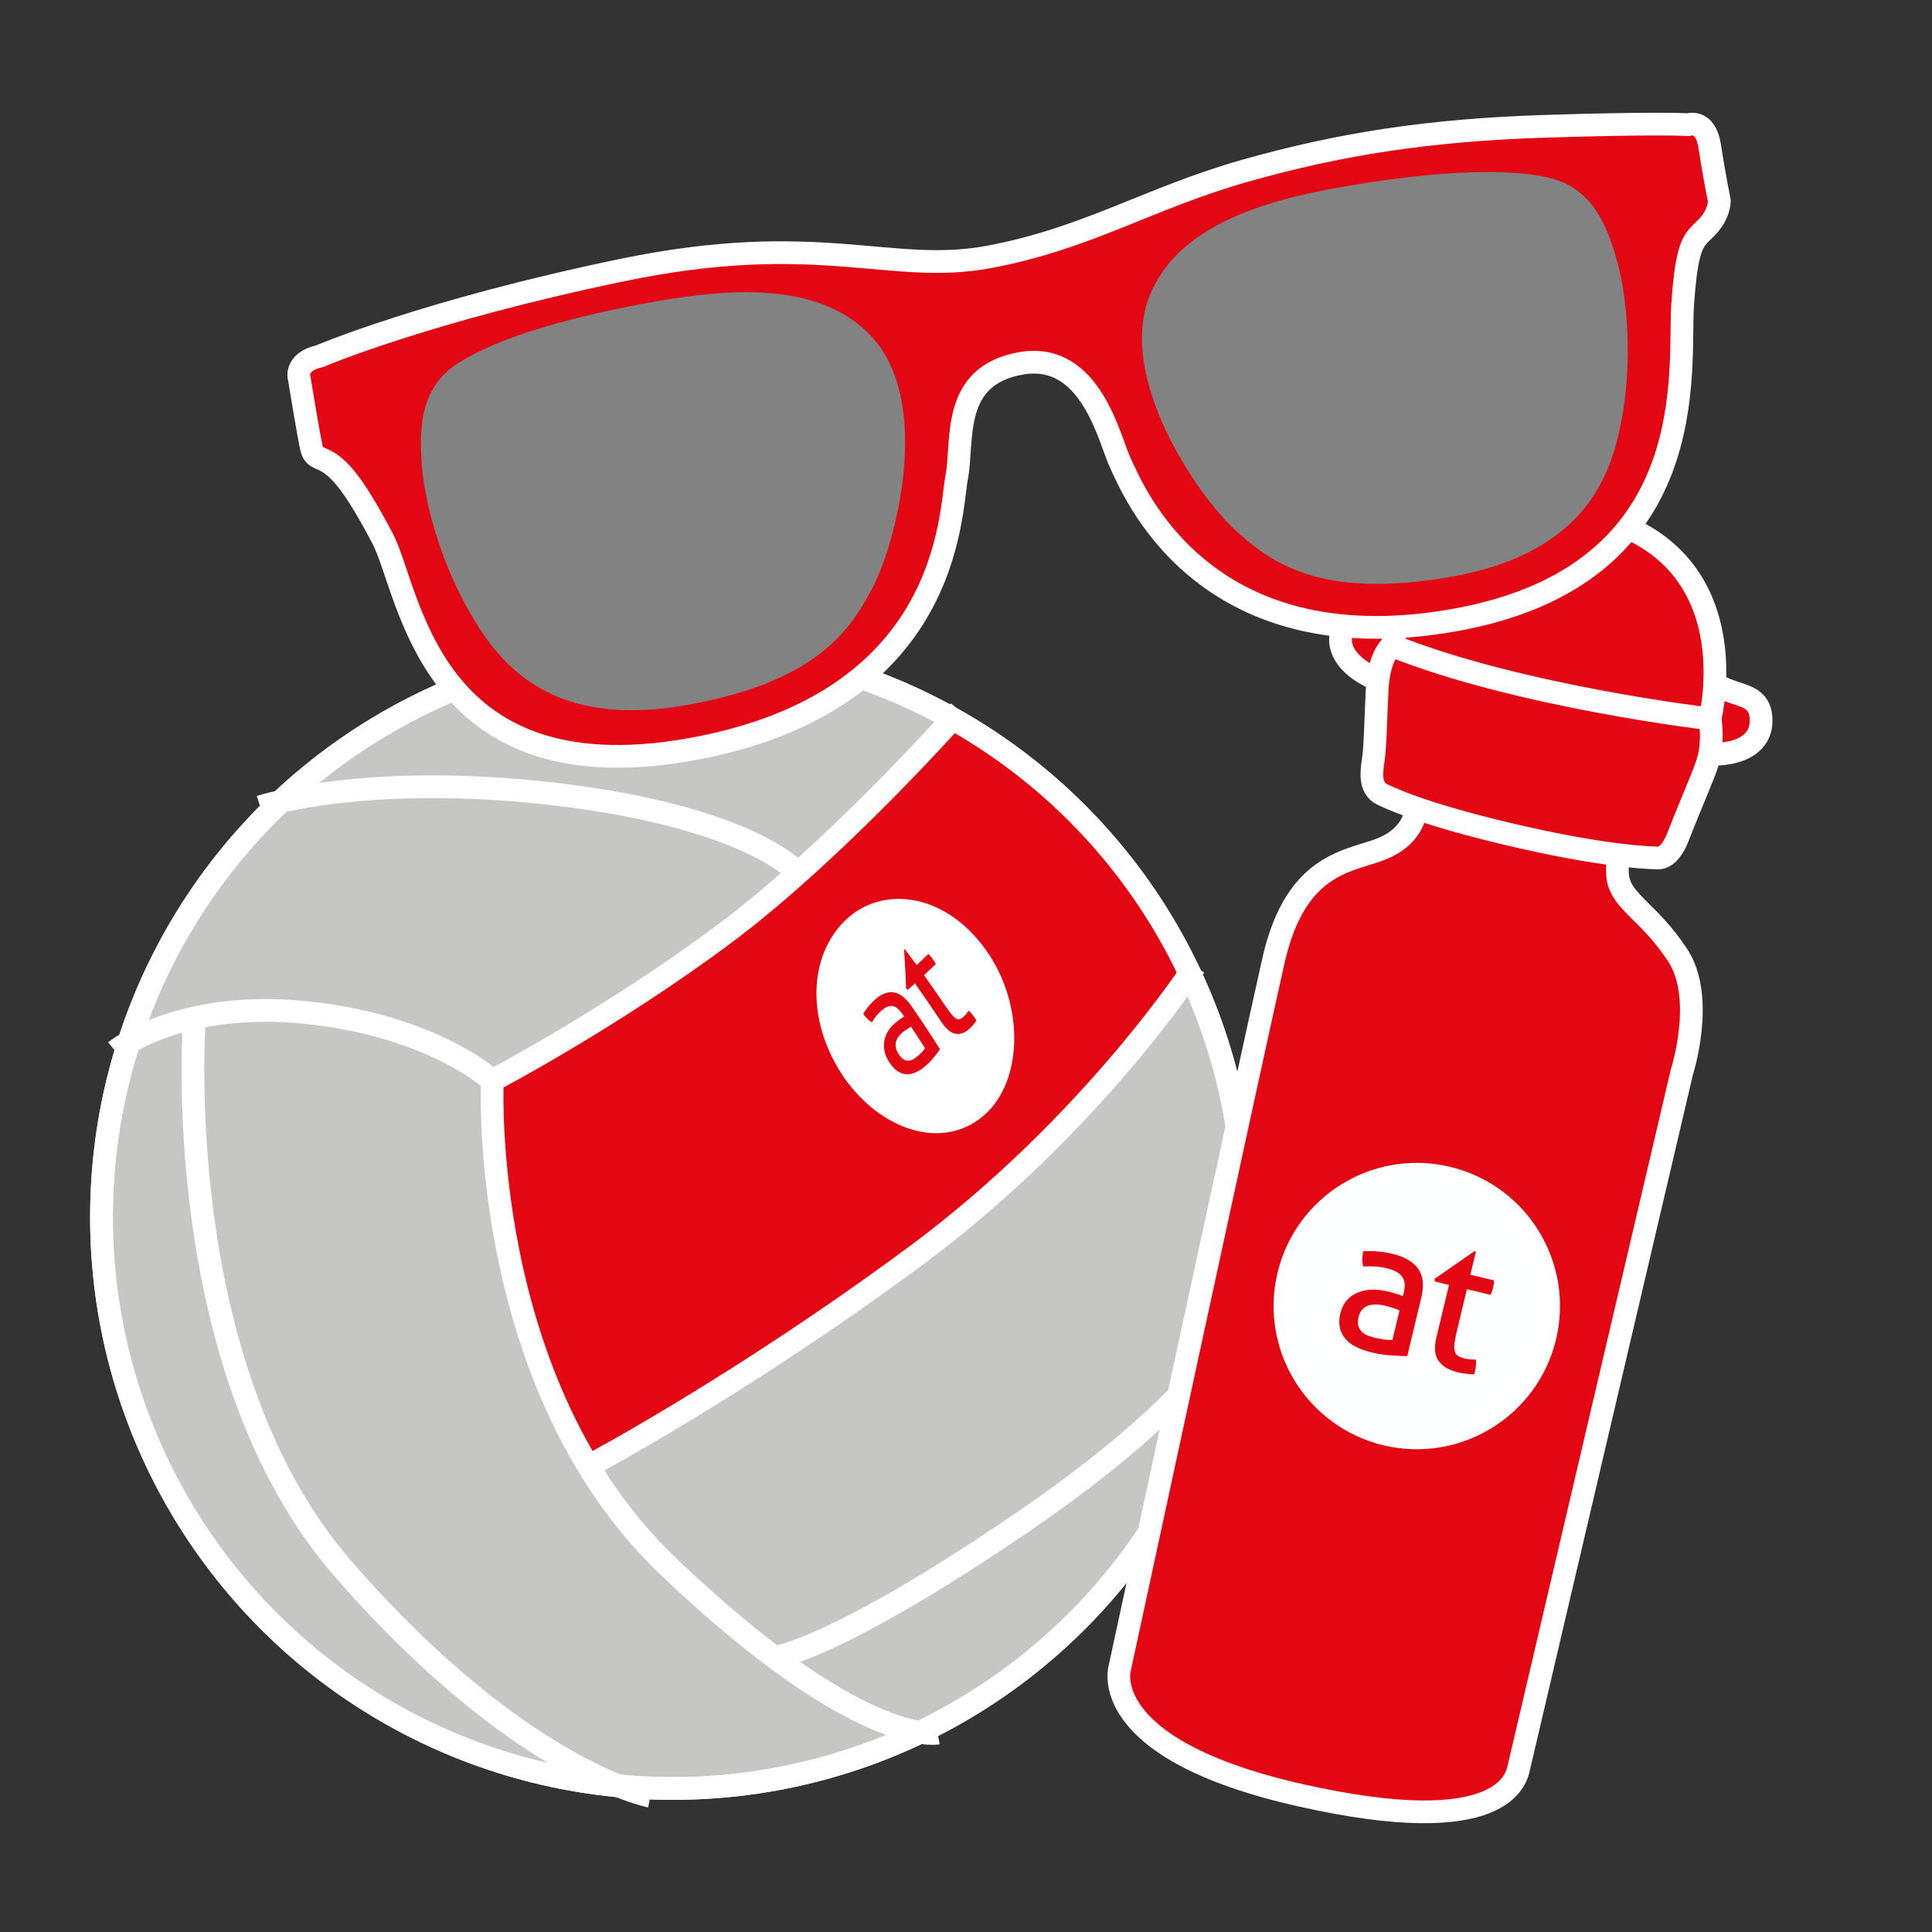 <?xml version="1.0" encoding="utf-8"?>
<!-- Generator: Adobe Illustrator 23.0.6, SVG Export Plug-In . SVG Version: 6.00 Build 0)  -->
<svg xmlns="http://www.w3.org/2000/svg" xmlns:xlink="http://www.w3.org/1999/xlink" version="1.1" x="0px" y="0px" viewBox="0 0 127.559 127.559" enable-background="new 0 0 127.559 127.559" xml:space="preserve">
<rect x="0" y="0" width="127.559" height="127.559" fill="#333333" stroke="none"/>
<g id="Ebene_1">
</g>
<g id="Ebene_2">
	<g>
		<circle fill="#C6C6C5" stroke="#FFFFFF" stroke-width="1.5" stroke-miterlimit="10" cx="44.427" cy="80.356" r="37.727"/>
		<path fill="#e30613" d="M32.688,71.493c0,0,9.45-5.155,13.65-8.388c4.2-3.233,10.675-9.306,11.987-10.485    c1.313-1.18,4.112-4.631,4.112-4.631s5.6,2.141,9.712,7.34c4.112,5.199,6.475,10.223,6.475,10.223S66.2,79.75,59.462,83.988    C52.725,88.226,38.944,96.57,38.944,96.57S31.244,85.211,32.688,71.493z"/>
		<path fill="none" stroke="#FFFFFF" stroke-width="1.5" stroke-miterlimit="10" d="M17.188,53.267c0,0,6.982-2.327,19.648-0.812    c12.666,1.516,15.805,5.142,15.805,5.142"/>
		<path fill="none" stroke="#FFFFFF" stroke-width="1.5" stroke-miterlimit="10" d="M7.608,69.397c0,0,4.222-3.41,12.611-2.544    c8.39,0.866,12.287,4.493,12.287,4.493s7.848-4.114,15.318-9.689s15.534-14.722,15.534-14.722"/>
		<path fill="none" stroke="#FFFFFF" stroke-width="1.5" stroke-miterlimit="10" d="M32.506,71.345c0,0-0.974,20.081,11.637,32.097    c12.611,12.016,17.754,10.988,17.754,10.988"/>
		<path fill="none" stroke="#FFFFFF" stroke-width="1.5" stroke-miterlimit="10" d="M78.876,63.806c0,0-6.78,10.49-18.404,19.1    C48.848,91.516,38.855,96.8,38.855,96.8"/>
		<path fill="none" stroke="#FFFFFF" stroke-width="1.5" stroke-miterlimit="10" d="M51.238,109.399c0,0,3.872-0.45,16.178-8.831    S81.89,86.901,81.89,86.901"/>
		<path fill="none" stroke="#FFFFFF" stroke-width="1.5" stroke-miterlimit="10" d="M12.84,67.214c0,0-1.804,23.022,9.815,36.373    c11.619,13.351,20.279,15.011,20.279,15.011"/>
		<circle fill="none" stroke="#FFFFFF" stroke-width="1.5" stroke-miterlimit="10" cx="44.427" cy="80.356" r="37.727"/>
		<g>
			<g>
				<path fill="#FFFFFF" d="M55.803,60.77c-2.42,2.36-2.532,6.51-0.299,10.034c2.23,3.501,6.282,5.218,9.171,3.071      c2.893-2.127,3.077-7.505,0.371-11.22C62.346,58.923,58.219,58.431,55.803,60.77z M62.065,69.277      c-0.12,0.17-0.271,0.368-0.456,0.591c-0.183,0.225-0.389,0.426-0.615,0.603c-0.214,0.167-0.424,0.289-0.631,0.369      c-0.206,0.078-0.406,0.104-0.599,0.079c-0.194-0.026-0.38-0.104-0.559-0.236c-0.177-0.129-0.347-0.322-0.51-0.578      c-0.156-0.245-0.258-0.491-0.303-0.734c-0.045-0.244-0.044-0.479,0.005-0.701c0.047-0.223,0.134-0.432,0.26-0.624      c0.125-0.195,0.279-0.365,0.459-0.514c0.136-0.111,0.249-0.198,0.341-0.263c0.091-0.063,0.171-0.112,0.237-0.151      c-0.037-0.054-0.074-0.108-0.111-0.163c-0.228-0.333-0.452-0.512-0.666-0.534c-0.214-0.023-0.439,0.067-0.677,0.266      c-0.147,0.123-0.272,0.251-0.381,0.384c-0.106,0.137-0.204,0.279-0.292,0.427c-0.207-0.119-0.397-0.304-0.574-0.557      c0.1-0.175,0.226-0.351,0.374-0.525c0.148-0.175,0.3-0.329,0.456-0.463c0.414-0.349,0.815-0.497,1.209-0.428      c0.393,0.066,0.79,0.379,1.181,0.949C60.843,67.387,61.46,68.322,62.065,69.277z M64.253,67.669      c-0.081,0.097-0.175,0.191-0.281,0.283c-0.301,0.263-0.605,0.362-0.912,0.298c-0.305-0.062-0.614-0.335-0.929-0.81      c-0.566-0.854-1.14-1.69-1.723-2.51c-0.158,0.143-0.317,0.285-0.476,0.426c-0.037-0.032-0.072-0.065-0.109-0.097      c-0.03-0.849-0.073-1.698-0.13-2.546c0.016-0.015,0.031-0.03,0.047-0.046c0.262,0.348,0.523,0.699,0.782,1.053      c0.26-0.242,0.518-0.487,0.775-0.734c0.087,0.081,0.173,0.179,0.258,0.298c0.047,0.062,0.087,0.123,0.124,0.183      c0.037,0.061,0.073,0.124,0.107,0.189c-0.259,0.246-0.519,0.49-0.78,0.731c0.473,0.661,0.941,1.333,1.403,2.016      c0.167,0.247,0.305,0.437,0.416,0.57c0.113,0.134,0.213,0.227,0.302,0.275c0.088,0.05,0.171,0.061,0.249,0.034      c0.077-0.026,0.162-0.079,0.255-0.16c0.07-0.064,0.131-0.13,0.184-0.199c0.052-0.071,0.098-0.138,0.136-0.199      c0.106,0.092,0.206,0.199,0.294,0.319c0.089,0.121,0.165,0.23,0.227,0.325C64.408,67.473,64.335,67.573,64.253,67.669z"/>
				<path fill="#FFFFFF" d="M59.623,68.136c-0.264,0.216-0.42,0.445-0.474,0.686c-0.053,0.242,0.007,0.496,0.182,0.768      c0.112,0.175,0.222,0.292,0.332,0.354c0.112,0.063,0.22,0.092,0.324,0.09c0.106-0.005,0.204-0.034,0.299-0.09      c0.093-0.056,0.18-0.116,0.258-0.176c0.099-0.081,0.197-0.169,0.294-0.268c0.096-0.099,0.176-0.197,0.238-0.292      c-0.306-0.479-0.616-0.953-0.929-1.421c-0.071,0.041-0.159,0.096-0.264,0.166C59.777,68.02,59.69,68.082,59.623,68.136z"/>
			</g>
		</g>
	</g>
	<g>
		
			<path fill="#e30613" stroke="#FFFFFF" stroke-width="1.5" stroke-linecap="round" stroke-linejoin="round" stroke-miterlimit="10" d="    M92.646,40.421c0,0-0.277,0.172-1.351,0.051c-1.074-0.121-1.997-0.391-2.599,0.941c-0.602,1.332,0.288,2.512,1.883,3.302    c1.595,0.79,2.746-2.131,2.746-2.131L92.646,40.421z"/>
		
			<path fill="#e30613" stroke="#FFFFFF" stroke-width="1.5" stroke-linecap="round" stroke-linejoin="round" stroke-miterlimit="10" d="    M113.137,45.036c0,0,0.176,0.274,1.197,0.628c1.021,0.354,1.97,0.507,1.94,1.969s-1.342,2.143-3.122,2.169s-1.56-3.106-1.56-3.106    L113.137,45.036z"/>
		
			<path fill="#e30613" stroke="#FFFFFF" stroke-width="1.5" stroke-linecap="round" stroke-linejoin="round" stroke-miterlimit="10" d="    M93.493,53.352c0,0,0.008,1.69-2.099,2.62s-5.802,0.766-7.317,7.459s-10.148,46.707-10.148,46.707s-1.602,5.327,11.884,8.381    c13.486,3.054,14.305-1.104,14.463-1.803c0.158-0.698,10.773-45.953,10.773-45.953s1.571-4.865-0.278-7.69    c-1.848-2.825-3.69-3.513-3.945-5.094c-0.255-1.581,0.714-2.612,0.714-2.612l-13.695-3.101L93.493,53.352z"/>
		
			<path fill="#e30613" stroke="#FFFFFF" stroke-width="1.5" stroke-linecap="round" stroke-linejoin="round" stroke-miterlimit="10" d="    M91.908,42.629c0,0-0.87,0.598-0.982,2.898c-0.113,2.299-0.122,3.602-0.229,4.435c-0.107,0.832-0.379,2.035,0.577,2.496    c0.956,0.461,3.45,1.515,9.269,2.833c5.82,1.318,8.745,1.368,9.034,1.352c0.289-0.016,0.813-0.346,1.214-1.397    c0.401-1.051,1.281-3.136,1.665-4.11s0.498-1.478,0.527-2.328c0.029-0.85-0.082-1.344-0.082-1.344L91.908,42.629z"/>
		
			<path fill="#e30613" stroke="#FFFFFF" stroke-width="1.5" stroke-linecap="round" stroke-linejoin="round" stroke-miterlimit="10" d="    M91.908,42.629c0,0,2.289-11.045,13.04-8.61c10.751,2.434,7.953,13.445,7.953,13.445S100.321,46.003,91.908,42.629z"/>
		<g>
			<path fill="#FEFFFF" d="M95.743,77.039c-5.076-1.215-10.179,1.915-11.394,6.991c-1.215,5.077,1.916,10.177,6.991,11.395     c5.078,1.214,10.179-1.917,11.396-6.994C103.951,83.356,100.821,78.255,95.743,77.039z M92.913,89.536     c-0.297-0.001-0.653-0.018-1.071-0.046c-0.418-0.026-0.836-0.09-1.254-0.192c-0.393-0.093-0.74-0.214-1.039-0.364     c-0.3-0.147-0.541-0.328-0.722-0.543c-0.183-0.213-0.305-0.457-0.366-0.737c-0.061-0.277-0.049-0.593,0.035-0.946     c0.083-0.345,0.226-0.631,0.428-0.857c0.203-0.231,0.446-0.4,0.729-0.515c0.281-0.115,0.589-0.176,0.924-0.186     c0.333-0.011,0.672,0.027,1.017,0.11c0.257,0.064,0.466,0.119,0.629,0.169c0.16,0.051,0.296,0.1,0.405,0.142l0.054-0.23     c0.114-0.472,0.072-0.832-0.125-1.073c-0.195-0.244-0.523-0.418-0.98-0.528c-0.281-0.065-0.549-0.109-0.805-0.123     c-0.256-0.015-0.509-0.013-0.76,0.003c-0.089-0.302-0.089-0.637,0-1.006c0.294-0.024,0.612-0.018,0.951,0.013     c0.342,0.028,0.665,0.081,0.971,0.154c0.802,0.192,1.369,0.521,1.7,0.986c0.329,0.465,0.398,1.099,0.206,1.904L92.913,89.536z      M96.812,90.703c-0.183-0.02-0.374-0.056-0.574-0.103c-0.579-0.139-0.996-0.387-1.254-0.745c-0.259-0.36-0.31-0.864-0.155-1.517     l0.841-3.504l-0.939-0.226l-0.008-0.178l2.625-1.818l0.098,0.022l-0.368,1.53l1.567,0.374c-0.001,0.144-0.021,0.302-0.061,0.468     c-0.021,0.089-0.045,0.175-0.073,0.251c-0.028,0.08-0.058,0.157-0.093,0.235l-1.567-0.375l-0.675,2.818     c-0.08,0.336-0.13,0.61-0.151,0.816c-0.02,0.208-0.009,0.374,0.035,0.499c0.042,0.125,0.115,0.221,0.225,0.284     c0.106,0.063,0.248,0.115,0.425,0.161c0.137,0.031,0.268,0.053,0.392,0.06c0.125,0.009,0.24,0.013,0.342,0.012     c0.017,0.173,0.013,0.346-0.016,0.518c-0.028,0.172-0.057,0.321-0.089,0.45C97.168,90.738,96.992,90.728,96.812,90.703z"/>
			<path fill="#FEFFFF" d="M91.492,86.217c-0.499-0.121-0.9-0.118-1.205,0.004c-0.305,0.122-0.503,0.371-0.594,0.749     c-0.056,0.241-0.058,0.44-0.002,0.598c0.055,0.159,0.143,0.291,0.256,0.392c0.116,0.105,0.251,0.184,0.408,0.238     c0.156,0.055,0.309,0.101,0.453,0.135c0.184,0.042,0.376,0.079,0.579,0.107c0.2,0.027,0.383,0.038,0.546,0.034l0.47-1.963     c-0.117-0.047-0.266-0.098-0.448-0.157C91.776,86.292,91.62,86.247,91.492,86.217z"/>
		</g>
	</g>
	<g>
		
			<path fill="#e30613" stroke="#FFFFFF" stroke-width="1.5" stroke-linecap="round" stroke-linejoin="round" stroke-miterlimit="10" d="    M21.106,23.517c0,0,7.005-2.997,19.969-5.685s17.705,0.346,24.21-0.866s10.579-3.897,16.914-5.69    c6.335-1.793,12.217-2.692,19.774-2.936c7.558-0.244,9.482-0.107,9.482-0.107s1.15-0.406,1.423,1.401    c0.273,1.807,0.642,3.642,0.642,3.642s0.014,0.857-0.828,1.729c-0.842,0.872-1.296,0.861-1.595,5.076    c-0.299,4.215,1.593,17.929-15.126,20.871s-21.232-8.819-21.97-10.318c-0.739-1.499-1.924-7.466-6.598-6.643    c-4.674,0.822-3.778,5.143-4.24,7.532c-0.462,2.389-0.36,14.925-17.672,17.971s-18.4-10.471-20.234-13.949    c-1.833-3.478-2.691-4.367-3.37-4.881s-1.146-0.341-1.321-1.08c-0.175-0.738-0.795-4.52-0.795-4.52S19.344,23.918,21.106,23.517z"/>
		<path fill="#828282" d="M43.308,19.899c5.095-0.898,10.927-1.268,14.249,2.338c4.067,4.414,1.526,13.743,0.097,16.478    c-1.429,2.735-3.557,6.294-12.376,7.845c-8.82,1.552-12.182-2.633-14.077-5.803c-1.895-3.169-3.096-7.098-3.338-9.921    c-0.242-2.823,0.01-5.232,2.22-6.747C32.812,22.219,38.213,20.797,43.308,19.899z"/>
		<path fill="#828282" d="M88.547,12.351c-5.096,0.895-10.703,2.537-12.596,7.06c-2.316,5.537,3.256,13.438,5.533,15.522    c2.277,2.083,5.491,4.702,14.311,3.15s10.552-6.633,11.251-10.259c0.7-3.626,0.487-7.728-0.249-10.465    c-0.736-2.736-1.795-4.914-4.39-5.584C99.205,10.95,93.643,11.456,88.547,12.351z"/>
	</g>
</g>
</svg>
